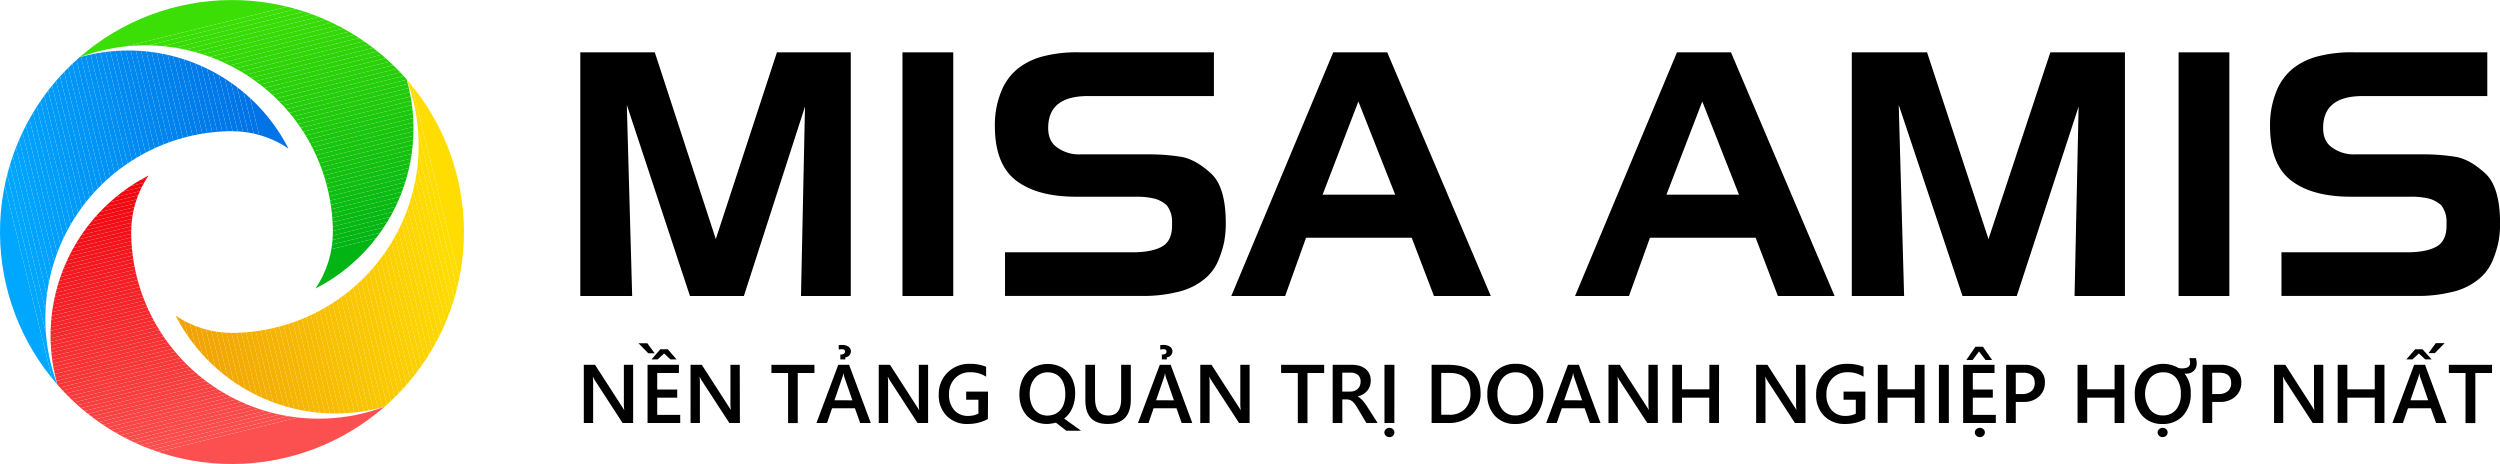<svg xmlns="http://www.w3.org/2000/svg" xmlns:xlink="http://www.w3.org/1999/xlink" viewBox="0 0 848.7 157.52"><defs><style>.cls-1{fill:none;}.cls-2{clip-path:url(#clip-path);}.cls-3{fill:#f1040c;}.cls-4{fill:#f1050d;}.cls-5{fill:#f1060e;}.cls-6{fill:#f1070f;}.cls-7{fill:#f20810;}.cls-8{fill:#f20911;}.cls-9{fill:#f20a11;}.cls-10{fill:#f20b12;}.cls-11{fill:#f20c13;}.cls-12{fill:#f20d14;}.cls-13{fill:#f20e15;}.cls-14{fill:#f30f16;}.cls-15{fill:#f31017;}.cls-16{fill:#f31118;}.cls-17{fill:#f31219;}.cls-18{fill:#f3131a;}.cls-19{fill:#f3141a;}.cls-20{fill:#f4151b;}.cls-21{fill:#f4161c;}.cls-22{fill:#f4171d;}.cls-23{fill:#f4181e;}.cls-24{fill:#f4191f;}.cls-25{fill:#f41a20;}.cls-26{fill:#f41b21;}.cls-27{fill:#f51c22;}.cls-28{fill:#f51d23;}.cls-29{fill:#f51e24;}.cls-30{fill:#f51f24;}.cls-31{fill:#f52025;}.cls-32{fill:#f52126;}.cls-33{fill:#f52227;}.cls-34{fill:#f62328;}.cls-35{fill:#f62429;}.cls-36{fill:#f6252a;}.cls-37{fill:#f6262b;}.cls-38{fill:#f6272c;}.cls-39{fill:#f6282d;}.cls-40{fill:#f72a2e;}.cls-41{fill:#f72b2e;}.cls-42{fill:#f72c2f;}.cls-43{fill:#f72d30;}.cls-44{fill:#f72e31;}.cls-45{fill:#f72f32;}.cls-46{fill:#f73033;}.cls-47{fill:#f83134;}.cls-48{fill:#f83235;}.cls-49{fill:#f83336;}.cls-50{fill:#f83437;}.cls-51{fill:#f83537;}.cls-52{fill:#f83638;}.cls-53{fill:#f83739;}.cls-54{fill:#f9383a;}.cls-55{fill:#f9393b;}.cls-56{fill:#f93a3c;}.cls-57{fill:#f93b3d;}.cls-58{fill:#f93c3e;}.cls-59{fill:#f93d3f;}.cls-60{fill:#f93e40;}.cls-61{fill:#fa3f41;}.cls-62{fill:#fa4041;}.cls-63{fill:#fa4142;}.cls-64{fill:#fa4243;}.cls-65{fill:#fa4344;}.cls-66{fill:#fa4445;}.cls-67{fill:#fb4546;}.cls-68{fill:#fb4647;}.cls-69{fill:#fb4748;}.cls-70{fill:#fb4849;}.cls-71{fill:#fb494a;}.cls-72{fill:#fb4a4a;}.cls-73{fill:#fb4b4b;}.cls-74{fill:#fc4c4c;}.cls-75{fill:#fc4d4d;}.cls-76{fill:#fc4e4e;}.cls-77{fill:#fc4f4f;}.cls-78{clip-path:url(#clip-path-2);}.cls-79{fill:#0073e6;}.cls-80{fill:#0074e6;}.cls-81{fill:#0075e7;}.cls-82{fill:#0076e7;}.cls-83{fill:#0077e8;}.cls-84{fill:#0078e8;}.cls-85{fill:#0079e9;}.cls-86{fill:#007ae9;}.cls-87{fill:#007bea;}.cls-88{fill:#007cea;}.cls-89{fill:#007deb;}.cls-90{fill:#007eeb;}.cls-91{fill:#007fec;}.cls-92{fill:#0080ec;}.cls-93{fill:#0081ed;}.cls-94{fill:#0082ed;}.cls-95{fill:#0083ee;}.cls-96{fill:#0084ee;}.cls-97{fill:#0085ef;}.cls-98{fill:#0086ef;}.cls-99{fill:#0087f0;}.cls-100{fill:#0088f0;}.cls-101{fill:#0089f1;}.cls-102{fill:#008af1;}.cls-103{fill:#008bf2;}.cls-104{fill:#008cf2;}.cls-105{fill:#008ef3;}.cls-106{fill:#008ff3;}.cls-107{fill:#0090f4;}.cls-108{fill:#0091f4;}.cls-109{fill:#0092f5;}.cls-110{fill:#0093f5;}.cls-111{fill:#0094f6;}.cls-112{fill:#0095f6;}.cls-113{fill:#0096f7;}.cls-114{fill:#0097f7;}.cls-115{fill:#0098f8;}.cls-116{fill:#0099f8;}.cls-117{fill:#009af9;}.cls-118{fill:#009bf9;}.cls-119{fill:#009cfa;}.cls-120{fill:#009dfa;}.cls-121{fill:#009efb;}.cls-122{fill:#009ffb;}.cls-123{fill:#00a0fc;}.cls-124{fill:#00a1fc;}.cls-125{fill:#00a2fd;}.cls-126{fill:#00a3fd;}.cls-127{fill:#00a4fe;}.cls-128{fill:#00a5fe;}.cls-129{fill:#00a6ff;}.cls-130{fill:#00a7ff;}.cls-131{clip-path:url(#clip-path-3);}.cls-132{fill:#02b514;}.cls-133{fill:#03b614;}.cls-134{fill:#04b613;}.cls-135{fill:#05b713;}.cls-136{fill:#06b813;}.cls-137{fill:#07b913;}.cls-138{fill:#08b912;}.cls-139{fill:#09ba12;}.cls-140{fill:#0abb12;}.cls-141{fill:#0bbc12;}.cls-142{fill:#0cbc11;}.cls-143{fill:#0dbd11;}.cls-144{fill:#0ebe11;}.cls-145{fill:#0fbf11;}.cls-146{fill:#10bf10;}.cls-147{fill:#11c010;}.cls-148{fill:#12c110;}.cls-149{fill:#13c10f;}.cls-150{fill:#14c20f;}.cls-151{fill:#15c30f;}.cls-152{fill:#16c40f;}.cls-153{fill:#17c40e;}.cls-154{fill:#18c50e;}.cls-155{fill:#19c60e;}.cls-156{fill:#1ac70e;}.cls-157{fill:#1bc70d;}.cls-158{fill:#1cc80d;}.cls-159{fill:#1dc90d;}.cls-160{fill:#1fca0d;}.cls-161{fill:#20ca0c;}.cls-162{fill:#21cb0c;}.cls-163{fill:#22cc0c;}.cls-164{fill:#23cc0b;}.cls-165{fill:#24cd0b;}.cls-166{fill:#25ce0b;}.cls-167{fill:#26cf0b;}.cls-168{fill:#27cf0a;}.cls-169{fill:#28d00a;}.cls-170{fill:#29d10a;}.cls-171{fill:#2ad20a;}.cls-172{fill:#2bd209;}.cls-173{fill:#2cd309;}.cls-174{fill:#2dd409;}.cls-175{fill:#2ed408;}.cls-176{fill:#2fd508;}.cls-177{fill:#30d608;}.cls-178{fill:#31d708;}.cls-179{fill:#32d707;}.cls-180{fill:#33d807;}.cls-181{fill:#34d907;}.cls-182{fill:#35da07;}.cls-183{fill:#36da06;}.cls-184{fill:#37db06;}.cls-185{fill:#38dc06;}.cls-186{fill:#39dd06;}.cls-187{fill:#3add05;}.cls-188{fill:#3bde05;}.cls-189{clip-path:url(#clip-path-4);}.cls-190{fill:#f1a204;}.cls-191{fill:#f1a304;}.cls-192{fill:#f1a404;}.cls-193{fill:#f2a504;}.cls-194{fill:#f2a604;}.cls-195{fill:#f2a704;}.cls-196{fill:#f2a804;}.cls-197{fill:#f3a904;}.cls-198{fill:#f3aa03;}.cls-199{fill:#f3ab03;}.cls-200{fill:#f3ac03;}.cls-201{fill:#f4ad03;}.cls-202{fill:#f4ae03;}.cls-203{fill:#f4af03;}.cls-204{fill:#f4b003;}.cls-205{fill:#f5b103;}.cls-206{fill:#f5b203;}.cls-207{fill:#f5b303;}.cls-208{fill:#f5b403;}.cls-209{fill:#f6b503;}.cls-210{fill:#f6b603;}.cls-211{fill:#f6b703;}.cls-212{fill:#f6b802;}.cls-213{fill:#f7b902;}.cls-214{fill:#f7ba02;}.cls-215{fill:#f7bb02;}.cls-216{fill:#f7bc02;}.cls-217{fill:#f8bd02;}.cls-218{fill:#f8be02;}.cls-219{fill:#f8c002;}.cls-220{fill:#f8c102;}.cls-221{fill:#f8c202;}.cls-222{fill:#f9c302;}.cls-223{fill:#f9c402;}.cls-224{fill:#f9c502;}.cls-225{fill:#f9c602;}.cls-226{fill:#fac702;}.cls-227{fill:#fac801;}.cls-228{fill:#fac901;}.cls-229{fill:#faca01;}.cls-230{fill:#fbcb01;}.cls-231{fill:#fbcc01;}.cls-232{fill:#fbcd01;}.cls-233{fill:#fbce01;}.cls-234{fill:#fccf01;}.cls-235{fill:#fcd001;}.cls-236{fill:#fcd101;}.cls-237{fill:#fcd201;}.cls-238{fill:#fdd301;}.cls-239{fill:#fdd401;}.cls-240{fill:#fdd501;}.cls-241{fill:#fdd600;}.cls-242{fill:#fed700;}.cls-243{fill:#fed800;}.cls-244{fill:#fed900;}.cls-245{fill:#feda00;}.cls-246{fill:#ffdb00;}.cls-247{fill:#ffdc00;}.cls-248{fill:#fd0;}</style><clipPath id="clip-path" transform="translate(0 0)"><path class="cls-1" d="M27.61,138.64a78.69,78.69,0,0,0,102.93-.57,63.64,63.64,0,0,1-86-58.26c0-.35,0-.7,0-1V78.6a34,34,0,0,1,5.88-19,61,61,0,0,0-30.93,71A79.08,79.08,0,0,0,27.61,138.64Z"/></clipPath><clipPath id="clip-path-2" transform="translate(0 0)"><path class="cls-1" d="M18.88,27.61a78.69,78.69,0,0,0,.57,102.93,63.64,63.64,0,0,1,58.26-86l1.05,0h.16a34.1,34.1,0,0,1,19,5.88A61,61,0,0,0,27,19.44,79.08,79.08,0,0,0,18.88,27.61Z"/></clipPath><clipPath id="clip-path-3" transform="translate(0 0)"><path class="cls-1" d="M129.91,18.88A78.7,78.7,0,0,0,27,19.45a63.66,63.66,0,0,1,86,58.26c0,.35,0,.7,0,1.05v.16a34.17,34.17,0,0,1-5.87,19,61,61,0,0,0,30.92-71A80,80,0,0,0,129.91,18.88Z"/></clipPath><clipPath id="clip-path-4" transform="translate(0 0)"><path class="cls-1" d="M138.64,129.91A78.69,78.69,0,0,0,138.07,27a63.66,63.66,0,0,1-58.26,86l-1,0H78.6a34,34,0,0,1-19-5.87,61,61,0,0,0,71,30.92A78,78,0,0,0,138.64,129.91Z"/></clipPath></defs><g id="Layer_2" data-name="Layer 2"><g id="Layer_1-2" data-name="Layer 1"><g class="cls-2"><polygon class="cls-3" points="53.91 59.58 17.12 68.6 17.12 59.58 53.91 59.58"/><polygon class="cls-3" points="59.02 59.58 17.12 69.85 17.12 68.6 53.91 59.58 59.02 59.58"/><polygon class="cls-4" points="64.11 59.58 17.12 71.1 17.12 69.85 59.02 59.58 64.11 59.58"/><polygon class="cls-5" points="69.22 59.58 17.12 72.35 17.12 71.1 64.11 59.58 69.22 59.58"/><polygon class="cls-6" points="74.31 59.58 17.12 73.6 17.12 72.35 69.22 59.58 74.31 59.58"/><polygon class="cls-7" points="79.42 59.58 17.12 74.85 17.12 73.6 74.31 59.58 79.42 59.58"/><polygon class="cls-8" points="84.52 59.58 17.12 76.1 17.12 74.85 79.42 59.58 84.52 59.58"/><polygon class="cls-9" points="89.61 59.58 17.12 77.34 17.12 76.1 84.52 59.58 89.61 59.58"/><polygon class="cls-10" points="94.72 59.58 17.12 78.59 17.12 77.34 89.61 59.58 94.72 59.58"/><polygon class="cls-11" points="99.81 59.58 17.12 79.84 17.12 78.59 94.72 59.58 99.81 59.58"/><polygon class="cls-12" points="104.92 59.58 17.12 81.09 17.12 79.84 99.81 59.58 104.92 59.58"/><polygon class="cls-13" points="110.02 59.58 17.12 82.34 17.12 81.09 104.92 59.58 110.02 59.58"/><polygon class="cls-14" points="115.11 59.58 17.12 83.59 17.12 82.34 110.02 59.58 115.11 59.58"/><polygon class="cls-15" points="120.22 59.58 17.12 84.84 17.12 83.59 115.11 59.58 120.22 59.58"/><polygon class="cls-16" points="120.32 59.58 120.6 60.74 17.12 86.09 17.12 84.84 120.22 59.58 120.32 59.58"/><polygon class="cls-17" points="120.6 60.74 120.89 61.92 17.12 87.34 17.12 86.09 120.6 60.74"/><polygon class="cls-18" points="120.89 61.92 121.18 63.09 17.12 88.59 17.12 87.34 120.89 61.92"/><polygon class="cls-19" points="121.18 63.09 121.47 64.27 17.12 89.84 17.12 88.59 121.18 63.09"/><polygon class="cls-20" points="121.47 64.27 121.75 65.45 17.12 91.09 17.12 89.84 121.47 64.27"/><polygon class="cls-21" points="121.75 65.45 122.04 66.63 17.12 92.34 17.12 91.09 121.75 65.45"/><polygon class="cls-22" points="122.04 66.63 122.33 67.81 17.12 93.59 17.12 92.34 122.04 66.63"/><polygon class="cls-23" points="122.33 67.81 122.62 68.99 17.12 94.84 17.12 93.59 122.33 67.81"/><polygon class="cls-24" points="122.62 68.99 122.91 70.17 17.12 96.09 17.12 94.84 122.62 68.99"/><polygon class="cls-25" points="122.91 70.17 123.2 71.35 17.12 97.34 17.12 96.09 122.91 70.17"/><polygon class="cls-26" points="123.2 71.35 123.49 72.53 17.12 98.59 17.12 97.34 123.2 71.35"/><polygon class="cls-27" points="123.49 72.53 123.78 73.7 17.12 99.84 17.12 98.59 123.49 72.53"/><polygon class="cls-28" points="123.78 73.7 124.06 74.88 17.12 101.09 17.12 99.84 123.78 73.7"/><polygon class="cls-29" points="124.06 74.88 124.35 76.06 17.12 102.34 17.12 101.09 124.06 74.88"/><polygon class="cls-30" points="124.35 76.06 124.64 77.24 17.12 103.59 17.12 102.34 124.35 76.06"/><polygon class="cls-31" points="124.64 77.24 124.93 78.42 17.12 104.84 17.12 103.59 124.64 77.24"/><polygon class="cls-32" points="124.93 78.42 125.22 79.6 17.12 106.09 17.12 104.84 124.93 78.42"/><polygon class="cls-33" points="125.22 79.6 125.51 80.78 17.12 107.34 17.12 106.09 125.22 79.6"/><polygon class="cls-34" points="125.51 80.78 125.8 81.96 17.12 108.59 17.12 107.34 125.51 80.78"/><polygon class="cls-35" points="125.8 81.96 126.09 83.14 17.12 109.84 17.12 108.59 125.8 81.96"/><polygon class="cls-36" points="126.09 83.14 126.38 84.31 17.12 111.09 17.12 109.84 126.09 83.14"/><polygon class="cls-37" points="126.38 84.31 126.67 85.49 17.12 112.34 17.12 111.09 126.38 84.31"/><polygon class="cls-38" points="126.67 85.49 126.95 86.67 17.12 113.58 17.12 112.34 126.67 85.49"/><polygon class="cls-39" points="126.95 86.67 127.24 87.85 17.12 114.83 17.12 113.58 126.95 86.67"/><polygon class="cls-40" points="127.24 87.85 127.53 89.03 17.12 116.08 17.12 114.83 127.24 87.85"/><polygon class="cls-41" points="127.53 89.03 127.82 90.21 17.12 117.33 17.12 116.08 127.53 89.03"/><polygon class="cls-42" points="127.82 90.21 128.11 91.39 17.12 118.58 17.12 117.33 127.82 90.21"/><polygon class="cls-43" points="128.11 91.39 128.4 92.57 17.12 119.83 17.12 118.58 128.11 91.39"/><polygon class="cls-44" points="128.4 92.57 128.69 93.75 17.12 121.08 17.12 119.83 128.4 92.57"/><polygon class="cls-45" points="128.69 93.75 128.98 94.92 17.12 122.33 17.12 121.08 128.69 93.75"/><polygon class="cls-46" points="128.98 94.92 129.26 96.1 17.12 123.58 17.12 122.33 128.98 94.92"/><polygon class="cls-47" points="129.26 96.1 129.55 97.28 17.12 124.83 17.12 123.58 129.26 96.1"/><polygon class="cls-48" points="129.55 97.28 129.84 98.46 17.12 126.08 17.12 124.83 129.55 97.28"/><polygon class="cls-49" points="129.84 98.46 130.13 99.64 17.12 127.33 17.12 126.08 129.84 98.46"/><polygon class="cls-50" points="130.13 99.64 130.42 100.82 17.12 128.58 17.12 127.33 130.13 99.64"/><polygon class="cls-51" points="130.42 100.82 130.54 101.3 130.54 102.04 17.12 129.83 17.12 128.58 130.42 100.82"/><polygon class="cls-52" points="130.54 103.29 17.12 131.08 17.12 129.83 130.54 102.04 130.54 103.29"/><polygon class="cls-53" points="130.54 104.54 17.12 132.33 17.12 131.08 130.54 103.29 130.54 104.54"/><polygon class="cls-54" points="130.54 105.79 17.12 133.58 17.12 132.33 130.54 104.54 130.54 105.79"/><polygon class="cls-55" points="130.54 107.04 17.12 134.83 17.12 133.58 130.54 105.79 130.54 107.04"/><polygon class="cls-56" points="130.54 108.29 17.12 136.08 17.12 134.83 130.54 107.04 130.54 108.29"/><polygon class="cls-57" points="130.54 109.54 17.12 137.33 17.12 136.08 130.54 108.29 130.54 109.54"/><polygon class="cls-58" points="130.54 110.79 17.12 138.58 17.12 137.33 130.54 109.54 130.54 110.79"/><polygon class="cls-59" points="130.54 112.04 17.12 139.83 17.12 138.58 130.54 110.79 130.54 112.04"/><polygon class="cls-60" points="130.54 113.29 17.12 141.08 17.12 139.83 130.54 112.04 130.54 113.29"/><polygon class="cls-61" points="130.54 114.54 17.12 142.33 17.12 141.08 130.54 113.29 130.54 114.54"/><polygon class="cls-62" points="130.54 115.79 17.12 143.58 17.12 142.33 130.54 114.54 130.54 115.79"/><polygon class="cls-63" points="130.54 117.04 17.12 144.83 17.12 143.58 130.54 115.79 130.54 117.04"/><polygon class="cls-64" points="130.54 118.29 17.12 146.08 17.12 144.83 130.54 117.04 130.54 118.29"/><polygon class="cls-65" points="130.54 119.54 17.12 147.33 17.12 146.08 130.54 118.29 130.54 119.54"/><polygon class="cls-66" points="130.54 120.78 17.12 148.58 17.12 147.33 130.54 119.54 130.54 120.78"/><polygon class="cls-67" points="130.54 122.03 17.12 149.83 17.12 148.58 130.54 120.78 130.54 122.03"/><polygon class="cls-68" points="130.54 123.28 17.12 151.07 17.12 149.83 130.54 122.03 130.54 123.28"/><polygon class="cls-69" points="130.54 124.53 17.12 152.32 17.12 151.07 130.54 123.28 130.54 124.53"/><polygon class="cls-70" points="130.54 125.78 17.12 153.57 17.12 152.32 130.54 124.53 130.54 125.78"/><polygon class="cls-71" points="130.54 127.03 17.12 154.82 17.12 153.57 130.54 125.78 130.54 127.03"/><polygon class="cls-72" points="130.54 128.28 17.12 156.07 17.12 154.82 130.54 127.03 130.54 128.28"/><polygon class="cls-73" points="130.54 129.53 17.12 157.32 17.12 156.07 130.54 128.28 130.54 129.53"/><polygon class="cls-74" points="130.54 130.78 21.43 157.52 17.12 157.52 17.12 157.32 130.54 129.53 130.54 130.78"/><polygon class="cls-75" points="130.54 132.03 26.53 157.52 21.43 157.52 130.54 130.78 130.54 132.03"/><polygon class="cls-76" points="130.54 133.28 31.63 157.52 26.53 157.52 130.54 132.03 130.54 133.28"/><polygon class="cls-77" points="130.54 134.53 36.73 157.52 31.63 157.52 130.54 133.28 130.54 134.53"/><polygon class="cls-77" points="36.73 157.52 130.54 134.53 130.54 157.52 36.73 157.52"/></g><g class="cls-78"><polygon class="cls-79" points="97.94 86.5 80.94 17.12 97.94 17.12 97.94 86.5"/><polygon class="cls-79" points="97.94 93.61 79.19 17.12 80.94 17.12 97.94 86.5 97.94 93.61"/><polygon class="cls-80" points="97.94 100.72 77.45 17.12 79.19 17.12 97.94 93.61 97.94 100.72"/><polygon class="cls-81" points="97.94 107.83 75.71 17.12 77.45 17.12 97.94 100.72 97.94 107.83"/><polygon class="cls-82" points="97.94 114.94 73.97 17.12 75.71 17.12 97.94 107.83 97.94 114.94"/><polygon class="cls-83" points="97.94 120.32 97.54 120.42 72.23 17.12 73.97 17.12 97.94 114.94 97.94 120.32"/><polygon class="cls-84" points="97.54 120.42 95.89 120.82 70.48 17.12 72.23 17.12 97.54 120.42"/><polygon class="cls-85" points="95.89 120.82 94.25 121.22 68.74 17.12 70.48 17.12 95.89 120.82"/><polygon class="cls-86" points="94.25 121.22 92.61 121.62 67 17.12 68.74 17.12 94.25 121.22"/><polygon class="cls-87" points="92.61 121.62 90.97 122.03 65.26 17.12 67 17.12 92.61 121.62"/><polygon class="cls-88" points="90.97 122.03 89.32 122.43 63.52 17.12 65.26 17.12 90.97 122.03"/><polygon class="cls-89" points="89.32 122.43 87.68 122.83 61.78 17.12 63.52 17.12 89.32 122.43"/><polygon class="cls-90" points="87.68 122.83 86.03 123.23 60.03 17.12 61.78 17.12 87.68 122.83"/><polygon class="cls-91" points="86.03 123.23 84.39 123.64 58.29 17.12 60.03 17.12 86.03 123.23"/><polygon class="cls-92" points="84.39 123.64 82.75 124.04 56.55 17.12 58.29 17.12 84.39 123.64"/><polygon class="cls-93" points="82.75 124.04 81.11 124.44 54.81 17.12 56.55 17.12 82.75 124.04"/><polygon class="cls-94" points="81.11 124.44 79.46 124.84 53.07 17.12 54.81 17.12 81.11 124.44"/><polygon class="cls-95" points="79.46 124.84 77.82 125.25 51.33 17.12 53.07 17.12 79.46 124.84"/><polygon class="cls-96" points="77.82 125.25 76.18 125.65 49.59 17.12 51.33 17.12 77.82 125.25"/><polygon class="cls-97" points="76.18 125.65 74.53 126.05 47.84 17.12 49.59 17.12 76.18 125.65"/><polygon class="cls-98" points="74.53 126.05 72.89 126.45 46.1 17.12 47.84 17.12 74.53 126.05"/><polygon class="cls-99" points="72.89 126.45 71.25 126.86 44.36 17.12 46.1 17.12 72.89 126.45"/><polygon class="cls-100" points="71.25 126.86 69.61 127.26 42.62 17.12 44.36 17.12 71.25 126.86"/><polygon class="cls-101" points="69.61 127.26 67.96 127.66 40.88 17.12 42.62 17.12 69.61 127.26"/><polygon class="cls-102" points="67.96 127.66 66.32 128.06 39.13 17.12 40.88 17.12 67.96 127.66"/><polygon class="cls-103" points="66.32 128.06 64.68 128.47 37.39 17.12 39.13 17.12 66.32 128.06"/><polygon class="cls-104" points="64.68 128.47 63.03 128.87 35.65 17.12 37.39 17.12 64.68 128.47"/><polygon class="cls-105" points="63.03 128.87 61.39 129.27 33.91 17.12 35.65 17.12 63.03 128.87"/><polygon class="cls-106" points="61.39 129.27 59.75 129.68 32.17 17.12 33.91 17.12 61.39 129.27"/><polygon class="cls-107" points="59.75 129.68 58.1 130.08 30.43 17.12 32.17 17.12 59.75 129.68"/><polygon class="cls-108" points="58.1 130.08 56.46 130.48 28.68 17.12 30.43 17.12 58.1 130.08"/><polygon class="cls-109" points="56.46 130.48 56.22 130.54 54.73 130.54 26.94 17.12 28.68 17.12 56.46 130.48"/><polygon class="cls-110" points="52.99 130.54 25.2 17.12 26.94 17.12 54.73 130.54 52.99 130.54"/><polygon class="cls-111" points="51.25 130.54 23.46 17.12 25.2 17.12 52.99 130.54 51.25 130.54"/><polygon class="cls-112" points="49.51 130.54 21.72 17.12 23.46 17.12 51.25 130.54 49.51 130.54"/><polygon class="cls-113" points="47.77 130.54 19.98 17.12 21.72 17.12 49.51 130.54 47.77 130.54"/><polygon class="cls-114" points="46.02 130.54 18.23 17.12 19.98 17.12 47.77 130.54 46.02 130.54"/><polygon class="cls-115" points="44.28 130.54 16.49 17.12 18.23 17.12 46.02 130.54 44.28 130.54"/><polygon class="cls-116" points="42.54 130.54 14.75 17.12 16.49 17.12 44.28 130.54 42.54 130.54"/><polygon class="cls-117" points="40.8 130.54 13.01 17.12 14.75 17.12 42.54 130.54 40.8 130.54"/><polygon class="cls-118" points="39.06 130.54 11.27 17.12 13.01 17.12 40.8 130.54 39.06 130.54"/><polygon class="cls-119" points="37.32 130.54 9.53 17.12 11.27 17.12 39.06 130.54 37.32 130.54"/><polygon class="cls-120" points="35.58 130.54 7.79 17.12 9.53 17.12 37.32 130.54 35.58 130.54"/><polygon class="cls-121" points="33.83 130.54 6.04 17.12 7.79 17.12 35.58 130.54 33.83 130.54"/><polygon class="cls-122" points="32.09 130.54 4.3 17.12 6.04 17.12 33.83 130.54 32.09 130.54"/><polygon class="cls-123" points="30.35 130.54 2.56 17.12 4.3 17.12 32.09 130.54 30.35 130.54"/><polygon class="cls-124" points="28.61 130.54 0.82 17.12 2.56 17.12 30.35 130.54 28.61 130.54"/><polygon class="cls-125" points="26.87 130.54 0 20.89 0 17.12 0.82 17.12 28.61 130.54 26.87 130.54"/><polygon class="cls-126" points="25.13 130.54 0 28 0 20.89 26.87 130.54 25.13 130.54"/><polygon class="cls-127" points="23.38 130.54 0 35.11 0 28 25.13 130.54 23.38 130.54"/><polygon class="cls-128" points="21.64 130.54 0 42.22 0 35.11 23.38 130.54 21.64 130.54"/><polygon class="cls-129" points="19.9 130.54 0 49.33 0 42.22 21.64 130.54 19.9 130.54"/><polygon class="cls-130" points="18.16 130.54 0 56.43 0 49.33 19.9 130.54 18.16 130.54"/><polygon class="cls-130" points="0 56.43 18.16 130.54 0 130.54 0 56.43"/></g><g class="cls-131"><polygon class="cls-132" points="57.98 97.94 140.39 77.74 140.39 97.94 57.98 97.94"/><polygon class="cls-132" points="51.83 97.94 140.39 76.24 140.39 77.74 57.98 97.94 51.83 97.94"/><polygon class="cls-133" points="45.68 97.94 140.39 74.73 140.39 76.24 51.83 97.94 45.68 97.94"/><polygon class="cls-134" points="39.52 97.94 140.39 73.22 140.39 74.73 45.68 97.94 39.52 97.94"/><polygon class="cls-135" points="37.2 97.94 36.98 97.05 140.39 71.71 140.39 73.22 39.52 97.94 37.2 97.94"/><polygon class="cls-136" points="36.98 97.05 36.63 95.63 140.39 70.2 140.39 71.71 36.98 97.05"/><polygon class="cls-137" points="36.63 95.63 36.28 94.21 140.39 68.7 140.39 70.2 36.63 95.63"/><polygon class="cls-138" points="36.28 94.21 35.93 92.78 140.39 67.19 140.39 68.7 36.28 94.21"/><polygon class="cls-139" points="35.93 92.78 35.59 91.36 140.39 65.68 140.39 67.19 35.93 92.78"/><polygon class="cls-140" points="35.59 91.36 35.24 89.94 140.39 64.17 140.39 65.68 35.59 91.36"/><polygon class="cls-141" points="35.24 89.94 34.89 88.52 140.39 62.67 140.39 64.17 35.24 89.94"/><polygon class="cls-142" points="34.89 88.52 34.54 87.1 140.39 61.16 140.39 62.67 34.89 88.52"/><polygon class="cls-143" points="34.54 87.1 34.19 85.67 140.39 59.65 140.39 61.16 34.54 87.1"/><polygon class="cls-144" points="34.19 85.67 33.84 84.25 140.39 58.14 140.39 59.65 34.19 85.67"/><polygon class="cls-145" points="33.84 84.25 33.49 82.83 140.39 56.64 140.39 58.14 33.84 84.25"/><polygon class="cls-146" points="33.49 82.83 33.15 81.41 140.39 55.13 140.39 56.64 33.49 82.83"/><polygon class="cls-147" points="33.15 81.41 32.8 79.98 140.39 53.62 140.39 55.13 33.15 81.41"/><polygon class="cls-148" points="32.8 79.98 32.45 78.56 140.39 52.11 140.39 53.62 32.8 79.98"/><polygon class="cls-149" points="32.45 78.56 32.1 77.14 140.39 50.61 140.39 52.11 32.45 78.56"/><polygon class="cls-150" points="32.1 77.14 31.75 75.72 140.39 49.1 140.39 50.61 32.1 77.14"/><polygon class="cls-151" points="31.75 75.72 31.4 74.3 140.39 47.59 140.39 49.1 31.75 75.72"/><polygon class="cls-152" points="31.4 74.3 31.05 72.87 140.39 46.08 140.39 47.59 31.4 74.3"/><polygon class="cls-153" points="31.05 72.87 30.71 71.45 140.39 44.58 140.39 46.08 31.05 72.87"/><polygon class="cls-154" points="30.71 71.45 30.36 70.03 140.39 43.07 140.39 44.58 30.71 71.45"/><polygon class="cls-155" points="30.36 70.03 30.01 68.61 140.39 41.56 140.39 43.07 30.36 70.03"/><polygon class="cls-156" points="30.01 68.61 29.66 67.19 140.39 40.05 140.39 41.56 30.01 68.61"/><polygon class="cls-157" points="29.66 67.19 29.31 65.76 140.39 38.55 140.39 40.05 29.66 67.19"/><polygon class="cls-158" points="29.31 65.76 28.96 64.34 140.39 37.04 140.39 38.55 29.31 65.76"/><polygon class="cls-159" points="28.96 64.34 28.62 62.92 140.39 35.53 140.39 37.04 28.96 64.34"/><polygon class="cls-160" points="28.62 62.92 28.27 61.5 140.39 34.02 140.39 35.53 28.62 62.92"/><polygon class="cls-161" points="28.27 61.5 27.92 60.07 140.39 32.51 140.39 34.02 28.27 61.5"/><polygon class="cls-162" points="27.92 60.07 27.57 58.65 140.39 31.01 140.39 32.51 27.92 60.07"/><polygon class="cls-163" points="27.57 58.65 27.22 57.23 140.39 29.5 140.39 31.01 27.57 58.65"/><polygon class="cls-164" points="27.22 57.23 26.97 56.22 26.97 55.78 140.39 27.99 140.39 29.5 27.22 57.23"/><polygon class="cls-165" points="26.97 54.27 140.39 26.48 140.39 27.99 26.97 55.78 26.97 54.27"/><polygon class="cls-166" points="26.97 52.77 140.39 24.98 140.39 26.48 26.97 54.27 26.97 52.77"/><polygon class="cls-167" points="26.97 51.26 140.39 23.47 140.39 24.98 26.97 52.77 26.97 51.26"/><polygon class="cls-168" points="26.97 49.75 140.39 21.96 140.39 23.47 26.97 51.26 26.97 49.75"/><polygon class="cls-169" points="26.97 48.24 140.39 20.45 140.39 21.96 26.97 49.75 26.97 48.24"/><polygon class="cls-170" points="26.97 46.74 140.39 18.95 140.39 20.45 26.97 48.24 26.97 46.74"/><polygon class="cls-171" points="26.97 45.23 140.39 17.44 140.39 18.95 26.97 46.74 26.97 45.23"/><polygon class="cls-172" points="26.97 43.72 140.39 15.93 140.39 17.44 26.97 45.23 26.97 43.72"/><polygon class="cls-173" points="26.97 42.21 140.39 14.42 140.39 15.93 26.97 43.72 26.97 42.21"/><polygon class="cls-174" points="26.97 40.71 140.39 12.91 140.39 14.42 26.97 42.21 26.97 40.71"/><polygon class="cls-175" points="26.97 39.2 140.39 11.41 140.39 12.91 26.97 40.71 26.97 39.2"/><polygon class="cls-176" points="26.97 37.69 140.39 9.9 140.39 11.41 26.97 39.2 26.97 37.69"/><polygon class="cls-177" points="26.97 36.18 140.39 8.39 140.39 9.9 26.97 37.69 26.97 36.18"/><polygon class="cls-178" points="26.97 34.67 140.39 6.88 140.39 8.39 26.97 36.18 26.97 34.67"/><polygon class="cls-179" points="26.97 33.17 140.39 5.38 140.39 6.88 26.97 34.67 26.97 33.17"/><polygon class="cls-180" points="26.97 31.66 140.39 3.87 140.39 5.38 26.97 33.17 26.97 31.66"/><polygon class="cls-181" points="26.97 30.15 140.39 2.36 140.39 3.87 26.97 31.66 26.97 30.15"/><polygon class="cls-182" points="26.97 28.64 140.39 0.85 140.39 2.36 26.97 30.15 26.97 28.64"/><polygon class="cls-183" points="26.97 27.14 137.72 0 140.39 0 140.39 0.85 26.97 28.64 26.97 27.14"/><polygon class="cls-184" points="26.97 25.63 131.57 0 137.72 0 26.97 27.14 26.97 25.63"/><polygon class="cls-185" points="26.97 24.12 125.42 0 131.57 0 26.97 25.63 26.97 24.12"/><polygon class="cls-186" points="26.97 22.61 119.27 0 125.42 0 26.97 24.12 26.97 22.61"/><polygon class="cls-187" points="26.97 21.11 113.11 0 119.27 0 26.97 22.61 26.97 21.11"/><polygon class="cls-188" points="26.97 19.6 106.96 0 113.11 0 26.97 21.11 26.97 19.6"/><polygon class="cls-188" points="106.96 0 26.97 19.6 26.97 0 106.96 0"/></g><g class="cls-189"><polygon class="cls-190" points="59.58 103.6 68.59 140.39 59.58 140.39 59.58 103.6"/><polygon class="cls-190" points="59.58 96.78 70.27 140.39 68.59 140.39 59.58 103.6 59.58 96.78"/><polygon class="cls-191" points="59.58 89.97 71.94 140.39 70.27 140.39 59.58 96.78 59.58 89.97"/><polygon class="cls-192" points="59.58 83.15 73.61 140.39 71.94 140.39 59.58 89.97 59.58 83.15"/><polygon class="cls-193" points="59.58 76.33 75.28 140.39 73.61 140.39 59.58 83.15 59.58 76.33"/><polygon class="cls-194" points="59.58 69.51 76.95 140.39 75.28 140.39 59.58 76.33 59.58 69.51"/><polygon class="cls-195" points="59.58 62.7 78.62 140.39 76.95 140.39 59.58 69.51 59.58 62.7"/><polygon class="cls-196" points="59.58 55.88 80.29 140.39 78.62 140.39 59.58 62.7 59.58 55.88"/><polygon class="cls-197" points="59.58 49.06 81.96 140.39 80.29 140.39 59.58 55.88 59.58 49.06"/><polygon class="cls-198" points="59.58 42.25 83.63 140.39 81.96 140.39 59.58 49.06 59.58 42.25"/><polygon class="cls-199" points="59.58 37.2 59.99 37.1 85.3 140.39 83.63 140.39 59.58 42.25 59.58 37.2"/><polygon class="cls-200" points="59.99 37.1 61.56 36.71 86.97 140.39 85.3 140.39 59.99 37.1"/><polygon class="cls-201" points="61.56 36.71 63.14 36.33 88.64 140.39 86.97 140.39 61.56 36.71"/><polygon class="cls-202" points="63.14 36.33 64.72 35.94 90.31 140.39 88.64 140.39 63.14 36.33"/><polygon class="cls-203" points="64.72 35.94 66.29 35.55 91.98 140.39 90.31 140.39 64.72 35.94"/><polygon class="cls-204" points="66.29 35.55 67.87 35.17 93.65 140.39 91.98 140.39 66.29 35.55"/><polygon class="cls-205" points="67.87 35.17 69.44 34.78 95.32 140.39 93.65 140.39 67.87 35.17"/><polygon class="cls-206" points="69.44 34.78 71.02 34.4 96.99 140.39 95.32 140.39 69.44 34.78"/><polygon class="cls-207" points="71.02 34.4 72.59 34.01 98.66 140.39 96.99 140.39 71.02 34.4"/><polygon class="cls-208" points="72.59 34.01 74.17 33.62 100.33 140.39 98.66 140.39 72.59 34.01"/><polygon class="cls-209" points="74.17 33.62 75.75 33.24 102 140.39 100.33 140.39 74.17 33.62"/><polygon class="cls-210" points="75.75 33.24 77.32 32.85 103.67 140.39 102 140.39 75.75 33.24"/><polygon class="cls-211" points="77.32 32.85 78.9 32.47 105.34 140.39 103.67 140.39 77.32 32.85"/><polygon class="cls-212" points="78.9 32.47 80.47 32.08 107.01 140.39 105.34 140.39 78.9 32.47"/><polygon class="cls-213" points="80.47 32.08 82.05 31.69 108.69 140.39 107.01 140.39 80.47 32.08"/><polygon class="cls-214" points="82.05 31.69 83.63 31.31 110.36 140.39 108.69 140.39 82.05 31.69"/><polygon class="cls-215" points="83.63 31.31 85.2 30.92 112.03 140.39 110.36 140.39 83.63 31.31"/><polygon class="cls-216" points="85.2 30.92 86.78 30.53 113.7 140.39 112.03 140.39 85.2 30.92"/><polygon class="cls-217" points="86.78 30.53 88.35 30.15 115.37 140.39 113.7 140.39 86.78 30.53"/><polygon class="cls-218" points="88.35 30.15 89.93 29.76 117.04 140.39 115.37 140.39 88.35 30.15"/><polygon class="cls-219" points="89.93 29.76 91.5 29.38 118.71 140.39 117.04 140.39 89.93 29.76"/><polygon class="cls-220" points="91.5 29.38 93.08 28.99 120.38 140.39 118.71 140.39 91.5 29.38"/><polygon class="cls-221" points="93.08 28.99 94.66 28.6 122.05 140.39 120.38 140.39 93.08 28.99"/><polygon class="cls-222" points="94.66 28.6 96.23 28.22 123.72 140.39 122.05 140.39 94.66 28.6"/><polygon class="cls-223" points="96.23 28.22 97.81 27.83 125.39 140.39 123.72 140.39 96.23 28.22"/><polygon class="cls-224" points="97.81 27.83 99.38 27.45 127.06 140.39 125.39 140.39 97.81 27.83"/><polygon class="cls-225" points="99.38 27.45 100.96 27.06 128.73 140.39 127.06 140.39 99.38 27.45"/><polygon class="cls-226" points="100.96 27.06 101.3 26.98 102.61 26.98 130.4 140.39 128.73 140.39 100.96 27.06"/><polygon class="cls-227" points="104.28 26.98 132.07 140.39 130.4 140.39 102.61 26.98 104.28 26.98"/><polygon class="cls-228" points="105.95 26.98 133.74 140.39 132.07 140.39 104.28 26.98 105.95 26.98"/><polygon class="cls-229" points="107.62 26.98 135.41 140.39 133.74 140.39 105.95 26.98 107.62 26.98"/><polygon class="cls-230" points="109.29 26.98 137.08 140.39 135.41 140.39 107.62 26.98 109.29 26.98"/><polygon class="cls-231" points="110.96 26.98 138.75 140.39 137.08 140.39 109.29 26.98 110.96 26.98"/><polygon class="cls-232" points="112.63 26.98 140.42 140.39 138.75 140.39 110.96 26.98 112.63 26.98"/><polygon class="cls-233" points="114.3 26.98 142.09 140.39 140.42 140.39 112.63 26.98 114.3 26.98"/><polygon class="cls-234" points="115.97 26.98 143.76 140.39 142.09 140.39 114.3 26.98 115.97 26.98"/><polygon class="cls-235" points="117.64 26.98 145.43 140.39 143.76 140.39 115.97 26.98 117.64 26.98"/><polygon class="cls-236" points="119.31 26.98 147.1 140.39 145.43 140.39 117.64 26.98 119.31 26.98"/><polygon class="cls-237" points="120.98 26.98 148.77 140.39 147.1 140.39 119.31 26.98 120.98 26.98"/><polygon class="cls-238" points="122.65 26.98 150.44 140.39 148.77 140.39 120.98 26.98 122.65 26.98"/><polygon class="cls-239" points="124.32 26.98 152.12 140.39 150.44 140.39 122.65 26.98 124.32 26.98"/><polygon class="cls-240" points="126 26.98 153.78 140.39 152.12 140.39 124.32 26.98 126 26.98"/><polygon class="cls-241" points="127.67 26.98 155.46 140.39 153.78 140.39 126 26.98 127.67 26.98"/><polygon class="cls-242" points="129.34 26.98 157.13 140.39 155.46 140.39 127.67 26.98 129.34 26.98"/><polygon class="cls-243" points="131.01 26.98 157.52 135.17 157.52 140.39 157.13 140.39 129.34 26.98 131.01 26.98"/><polygon class="cls-244" points="132.68 26.98 157.52 128.35 157.52 135.17 131.01 26.98 132.68 26.98"/><polygon class="cls-245" points="134.35 26.98 157.52 121.53 157.52 128.35 132.68 26.98 134.35 26.98"/><polygon class="cls-246" points="136.02 26.98 157.52 114.72 157.52 121.53 134.35 26.98 136.02 26.98"/><polygon class="cls-247" points="137.69 26.98 157.52 107.9 157.52 114.72 136.02 26.98 137.69 26.98"/><polygon class="cls-248" points="139.36 26.98 157.52 101.08 157.52 107.9 137.69 26.98 139.36 26.98"/><polygon class="cls-248" points="157.52 101.08 139.36 26.98 157.52 26.98 157.52 101.08"/></g><path d="M214.61,100.49H197V17.77h25.29L243,81.16l20.75-63.39h25.07v82.72h-16.9l1.36-64.31-20.75,64.31H234.23L212.79,35.6Z" transform="translate(0 0)"/><path d="M306.37,17.77h17.24v82.72H306.37Z" transform="translate(0 0)"/><path d="M366.61,17.77H412.1V32.61H369.36q-13.51,0-13.52,10.82,0,4.6,3.1,6.67a12.53,12.53,0,0,0,7.9,2.3h22.8a68.17,68.17,0,0,1,11.81.92q4.69,1,9.68,5.58t5,16.86a34.53,34.53,0,0,1-.51,6.15,34.33,34.33,0,0,1-2.07,6.62,16,16,0,0,1-5.27,6.67,22.2,22.2,0,0,1-8.88,4,48.12,48.12,0,0,1-12.14,1.26H341.18V85.65h43.31q6.42,0,9.91-1.9t3.49-7.19V74.84a8.79,8.79,0,0,0-1.83-5.18,10,10,0,0,0-4.42-2.3,26,26,0,0,0-5.91-.58H365.29q-13.2,0-20.38-5.52t-7.17-18.52A29.86,29.86,0,0,1,339.92,31a18.77,18.77,0,0,1,6-8,23.23,23.23,0,0,1,8.7-4A45.48,45.48,0,0,1,366.61,17.77Z" transform="translate(0 0)"/><path d="M436.28,100.49H418l34.6-82.72h18.33l35.17,82.72H486.8L479.24,80.7H443.38ZM449,66.09h24.64L461.14,34.45Z" transform="translate(0 0)"/><path d="M553,100.49H534.7l34.6-82.72h18.33l35.18,82.72H603.56L596,80.7H560.13Zm12.72-34.4h24.63L577.89,34.45Z" transform="translate(0 0)"/><path d="M646.41,100.49H628.65V17.77H654.2l20.85,63.39,21-63.39h25.32v82.72H704.27l1.38-64.31-21,64.31H666.23L644.58,35.6Z" transform="translate(0 0)"/><path d="M739.59,17.77h17.23v82.72H739.59Z" transform="translate(0 0)"/><path d="M799.39,17.77h45V32.61H802.13q-13.47,0-13.47,10.82,0,4.6,3.08,6.67a12.47,12.47,0,0,0,7.88,2.3h22.71a67.64,67.64,0,0,1,11.76.92q4.68,1,9.64,5.58t5,16.86a34.53,34.53,0,0,1-.51,6.15,34.93,34.93,0,0,1-2.06,6.62,16,16,0,0,1-5.25,6.67,22.09,22.09,0,0,1-8.84,4,47.88,47.88,0,0,1-12.1,1.26H774.51V85.65H817.2q6.39,0,9.87-1.9t3.48-7.19V74.84a8.79,8.79,0,0,0-1.83-5.18,9.89,9.89,0,0,0-4.4-2.3,25.84,25.84,0,0,0-5.89-.58H798.07q-13.16,0-20.3-5.52t-7.14-18.52A30.22,30.22,0,0,1,772.79,31a18.81,18.81,0,0,1,5.94-8,23.09,23.09,0,0,1,8.67-4A45.2,45.2,0,0,1,799.39,17.77Z" transform="translate(0 0)"/><path d="M214.94,143.6h-3.58l-9.43-14.51a6.63,6.63,0,0,1-.6-1.15h-.08a19.39,19.39,0,0,1,.11,2.72V143.6h-3.17V123.85H202L211.13,138c.38.58.63,1,.74,1.21h.06a16.51,16.51,0,0,1-.14-2.66V123.85h3.15Z" transform="translate(0 0)"/><path d="M222.25,119.93h-2.17l-3.32-3.39h3Zm8.67,23.67H219.83V123.85h10.65v2.78h-7.37v5.6h6.79V135h-6.79v5.84h7.81ZM221.18,122l3-3.44h2.5l3,3.44h-2.09l-2.14-2-2.19,2Z" transform="translate(0 0)"/><path d="M251.18,143.6H247.6l-9.44-14.51a6.58,6.58,0,0,1-.59-1.15h-.08a21.16,21.16,0,0,1,.11,2.72V143.6h-3.17V123.85h3.82L247.36,138a13.19,13.19,0,0,1,.75,1.21h0a17.79,17.79,0,0,1-.14-2.66V123.85h3.16Z" transform="translate(0 0)"/><path d="M276.49,126.63h-5.67v17h-3.28v-17h-5.66v-2.78h14.61Z" transform="translate(0 0)"/><path d="M295.61,143.6H292l-1.77-5h-7.77l-1.71,5h-3.58l7.4-19.75h3.69Zm-6.24-7.7L286.63,128a7.63,7.63,0,0,1-.26-1.24h-.06A7.72,7.72,0,0,1,286,128l-2.72,7.88Zm-4.64-18.74a10.63,10.63,0,0,1,1.17-.06,3.64,3.64,0,0,1,2.13.59,1.83,1.83,0,0,1,.83,1.56,2,2,0,0,1-.54,1.4,2.18,2.18,0,0,1-1.36.67V122h-1.68v-1.64c1.05,0,1.58-.33,1.58-1s-.41-.81-1.22-.81a5.5,5.5,0,0,0-.91.12Z" transform="translate(0 0)"/><path d="M315.07,143.6h-3.58l-9.44-14.51a6.58,6.58,0,0,1-.59-1.15h-.08a21.16,21.16,0,0,1,.11,2.72V143.6h-3.17V123.85h3.82L311.25,138a13.19,13.19,0,0,1,.75,1.21h.05a18.17,18.17,0,0,1-.13-2.66V123.85h3.15Z" transform="translate(0 0)"/><path d="M335.37,142.25a14.15,14.15,0,0,1-6.87,1.68,9.53,9.53,0,0,1-7.09-2.72,9.8,9.8,0,0,1-2.72-7.22,10.14,10.14,0,0,1,3-7.53,10.27,10.27,0,0,1,7.54-2.94,13.92,13.92,0,0,1,5.54,1v3.37a9.54,9.54,0,0,0-5.41-1.52,6.9,6.9,0,0,0-5.18,2.09,7.41,7.41,0,0,0-2,5.38,7.74,7.74,0,0,0,1.73,5.35,6,6,0,0,0,4.71,2,7.51,7.51,0,0,0,3.53-.78v-4.7H328v-2.76h7.42Z" transform="translate(0 0)"/><path d="M355.52,143.93a10,10,0,0,1-3.87-.72,8.63,8.63,0,0,1-3-2.05,9.25,9.25,0,0,1-1.9-3.15,11.63,11.63,0,0,1-.68-4,13,13,0,0,1,.68-4.3,9.55,9.55,0,0,1,1.95-3.29,8.45,8.45,0,0,1,3.06-2.1,10.42,10.42,0,0,1,4-.75,9.46,9.46,0,0,1,3.77.73,8.43,8.43,0,0,1,2.92,2,9.07,9.07,0,0,1,1.88,3.14,11.61,11.61,0,0,1,.67,4,12.49,12.49,0,0,1-1,5.11,8.79,8.79,0,0,1-2.75,3.54l5.73,4.13h-5l-3.53-2.74a11.09,11.09,0,0,1-1.46.3A10.05,10.05,0,0,1,355.52,143.93Zm.15-17.53a5.76,5.76,0,0,0-2.47.53,5.55,5.55,0,0,0-1.94,1.5,7.09,7.09,0,0,0-1.26,2.32,9.5,9.5,0,0,0-.44,3,9.69,9.69,0,0,0,.43,3,7.06,7.06,0,0,0,1.22,2.31,5.49,5.49,0,0,0,1.89,1.49,5.55,5.55,0,0,0,2.43.53,6.27,6.27,0,0,0,2.55-.5,5.29,5.29,0,0,0,1.92-1.42,6.38,6.38,0,0,0,1.22-2.28,10,10,0,0,0,.43-3.07,11.07,11.07,0,0,0-.41-3.14,6.68,6.68,0,0,0-1.19-2.32,5,5,0,0,0-1.88-1.44A6.06,6.06,0,0,0,355.67,126.4Z" transform="translate(0 0)"/><path d="M383.89,135.62q0,8.31-7.88,8.31-7.54,0-7.55-8V123.85h3.28v11.41q0,5.81,4.52,5.81,4.35,0,4.35-5.61V123.85h3.28Z" transform="translate(0 0)"/><path d="M404.76,143.6h-3.6l-1.77-5h-7.77l-1.71,5h-3.58l7.39-19.75h3.7Zm-6.24-7.7L395.78,128a8.57,8.57,0,0,1-.27-1.24h-.05a7.72,7.72,0,0,1-.27,1.24l-2.72,7.88Zm-4.64-18.74a10.5,10.5,0,0,1,1.17-.06,3.59,3.59,0,0,1,2.12.59,1.81,1.81,0,0,1,.84,1.56,2,2,0,0,1-.54,1.4,2.18,2.18,0,0,1-1.36.67V122h-1.68v-1.64c1.05,0,1.58-.33,1.58-1s-.41-.81-1.22-.81a5.5,5.5,0,0,0-.91.12Z" transform="translate(0 0)"/><path d="M424.22,143.6h-3.58l-9.44-14.51a6.58,6.58,0,0,1-.59-1.15h-.08a21.16,21.16,0,0,1,.11,2.72V143.6h-3.17V123.85h3.82L420.4,138a13.19,13.19,0,0,1,.75,1.21h.05a17.79,17.79,0,0,1-.14-2.66V123.85h3.16Z" transform="translate(0 0)"/><path d="M449.53,126.63h-5.67v17h-3.28v-17h-5.66v-2.78h14.61Z" transform="translate(0 0)"/><path d="M467.68,143.6h-3.82l-3.16-5.29a10.64,10.64,0,0,0-.83-1.24,4.81,4.81,0,0,0-.83-.85,2.75,2.75,0,0,0-.91-.48,3.94,3.94,0,0,0-1.12-.15h-1.32v8h-3.27V123.85h6.5a9.46,9.46,0,0,1,2.57.33,5.93,5.93,0,0,1,2,1,4.71,4.71,0,0,1,1.36,1.67,5.19,5.19,0,0,1,.49,2.33,5.6,5.6,0,0,1-.31,1.92,5,5,0,0,1-.88,1.56,5.39,5.39,0,0,1-1.38,1.16,6.83,6.83,0,0,1-1.81.75v.05a5.8,5.8,0,0,1,.94.67c.26.25.52.49.75.75a8.24,8.24,0,0,1,.71.88c.24.32.5.7.78,1.13Zm-12-17.09v6.42h2.72a3.92,3.92,0,0,0,1.4-.24,3,3,0,0,0,1.84-1.74,3.63,3.63,0,0,0,.26-1.42,2.83,2.83,0,0,0-.89-2.22,3.78,3.78,0,0,0-2.58-.8Z" transform="translate(0 0)"/><path d="M473.35,143.6H470V123.85h3.38Zm-1.67,4.8a1.73,1.73,0,0,1-1.21-.47,1.52,1.52,0,0,1-.5-1.13,1.4,1.4,0,0,1,.52-1.11,1.75,1.75,0,0,1,1.19-.45,1.72,1.72,0,0,1,1.2.45,1.44,1.44,0,0,1,.49,1.11,1.51,1.51,0,0,1-.49,1.13A1.69,1.69,0,0,1,471.68,148.4Z" transform="translate(0 0)"/><path d="M486,143.6V123.85h5.7q10.92,0,10.92,9.63a9.52,9.52,0,0,1-3,7.35,11.59,11.59,0,0,1-8.13,2.77Zm3.27-17v14.2h2.61a7.3,7.3,0,0,0,5.38-1.9,7.2,7.2,0,0,0,1.92-5.37q0-6.93-7.17-6.93Z" transform="translate(0 0)"/><path d="M514.33,143.93a8.89,8.89,0,0,1-6.84-2.77,10.15,10.15,0,0,1-2.56-7.2,10.78,10.78,0,0,1,2.61-7.6,9.22,9.22,0,0,1,7.11-2.84,8.67,8.67,0,0,1,6.7,2.76,10.2,10.2,0,0,1,2.54,7.2,10.82,10.82,0,0,1-2.6,7.64A9,9,0,0,1,514.33,143.93Zm.15-17.53a5.47,5.47,0,0,0-4.41,2,8,8,0,0,0-1.7,5.32,8.11,8.11,0,0,0,1.65,5.31,5.34,5.34,0,0,0,4.33,2,5.56,5.56,0,0,0,4.47-1.92,7.93,7.93,0,0,0,1.64-5.35,8.37,8.37,0,0,0-1.59-5.47A5.39,5.39,0,0,0,514.48,126.4Z" transform="translate(0 0)"/><path d="M543.34,143.6h-3.6l-1.77-5H530.2l-1.71,5h-3.58l7.39-19.75H536Zm-6.24-7.7L534.36,128a7.63,7.63,0,0,1-.26-1.24H534a7.72,7.72,0,0,1-.27,1.24l-2.72,7.88Z" transform="translate(0 0)"/><path d="M562.8,143.6h-3.58l-9.44-14.51a6.58,6.58,0,0,1-.59-1.15h-.08a21.16,21.16,0,0,1,.11,2.72V143.6h-3.17V123.85h3.82L559,138a13.19,13.19,0,0,1,.75,1.21h0a17.79,17.79,0,0,1-.14-2.66V123.85h3.16Z" transform="translate(0 0)"/><path d="M583.55,143.6h-3.29V135H571v8.56h-3.27V123.85H571v8.31h9.3v-8.31h3.29Z" transform="translate(0 0)"/><path d="M612.93,143.6h-3.58l-9.44-14.51a7.34,7.34,0,0,1-.59-1.15h-.08a21.16,21.16,0,0,1,.11,2.72V143.6h-3.17V123.85H600L609.11,138a13.19,13.19,0,0,1,.75,1.21h0a18.17,18.17,0,0,1-.13-2.66V123.85h3.15Z" transform="translate(0 0)"/><path d="M633.23,142.25a14.09,14.09,0,0,1-6.87,1.68,9.55,9.55,0,0,1-7.09-2.72,9.8,9.8,0,0,1-2.72-7.22,10.14,10.14,0,0,1,3-7.53,10.27,10.27,0,0,1,7.54-2.94,13.92,13.92,0,0,1,5.54,1v3.37a9.54,9.54,0,0,0-5.41-1.52,6.9,6.9,0,0,0-5.18,2.09,7.41,7.41,0,0,0-2,5.38,7.74,7.74,0,0,0,1.73,5.35,6,6,0,0,0,4.71,2,7.51,7.51,0,0,0,3.53-.78v-4.7h-4.16v-2.76h7.42Z" transform="translate(0 0)"/><path d="M653.35,143.6h-3.29V135h-9.3v8.56h-3.27V123.85h3.27v8.31h9.3v-8.31h3.29Z" transform="translate(0 0)"/><path d="M661.59,143.6h-3.37V123.85h3.37Z" transform="translate(0 0)"/><path d="M677.54,143.6H666.45V123.85H677.1v2.78h-7.37v5.6h6.79V135h-6.79v5.84h7.81Zm-1.28-21.39h-2.21l-2.21-2.9-2.17,2.9h-2.13l3.08-4.51h2.54Zm-4.14,26.19a1.73,1.73,0,0,1-1.2-.47,1.48,1.48,0,0,1-.5-1.13,1.42,1.42,0,0,1,.51-1.11,1.77,1.77,0,0,1,1.19-.45,1.72,1.72,0,0,1,1.2.45,1.45,1.45,0,0,1,.5,1.11,1.52,1.52,0,0,1-.5,1.13A1.69,1.69,0,0,1,672.12,148.4Z" transform="translate(0 0)"/><path d="M684.32,136.44v7.16h-3.27V123.85h6a7.93,7.93,0,0,1,5.28,1.59,5.5,5.5,0,0,1,1.87,4.46,6.17,6.17,0,0,1-2,4.71,7.45,7.45,0,0,1-5.29,1.83Zm0-9.89v7.22h2.12a4.72,4.72,0,0,0,3.21-1,3.5,3.5,0,0,0,1.1-2.75q0-3.5-4-3.49Z" transform="translate(0 0)"/><path d="M721.15,143.6h-3.29V135h-9.29v8.56h-3.28V123.85h3.28v8.31h9.29v-8.31h3.29Z" transform="translate(0 0)"/><path d="M739.58,124.93a5.73,5.73,0,0,0,1.11.13c1.87,0,2.8-.6,2.8-1.8a4.88,4.88,0,0,0-.27-1.67h2.22a5.2,5.2,0,0,1,.29,1.85,3.31,3.31,0,0,1-1,2.46,3.6,3.6,0,0,1-2.64.94h-.47a10.34,10.34,0,0,1,2.09,6.64,10.78,10.78,0,0,1-2.61,7.64,9.06,9.06,0,0,1-7,2.81,8.81,8.81,0,0,1-6.81-2.77,10.16,10.16,0,0,1-2.57-7.2,10.74,10.74,0,0,1,2.62-7.6,10.15,10.15,0,0,1,12.2-1.43Zm-5.27,1.47a5.49,5.49,0,0,0-4.42,2,9.25,9.25,0,0,0,0,10.63,5.29,5.29,0,0,0,4.29,2,5.62,5.62,0,0,0,4.51-1.92,7.93,7.93,0,0,0,1.65-5.35,8.32,8.32,0,0,0-1.6-5.47A5.41,5.41,0,0,0,734.31,126.4Zm-.14,22a1.69,1.69,0,0,1-1.2-.47,1.49,1.49,0,0,1-.51-1.13,1.43,1.43,0,0,1,.52-1.11,1.75,1.75,0,0,1,1.19-.45,1.72,1.72,0,0,1,1.2.45,1.45,1.45,0,0,1,.5,1.11,1.52,1.52,0,0,1-.5,1.13A1.69,1.69,0,0,1,734.17,148.4Z" transform="translate(0 0)"/><path d="M751,136.44v7.16h-3.27V123.85h6a7.93,7.93,0,0,1,5.28,1.59,5.5,5.5,0,0,1,1.87,4.46,6.17,6.17,0,0,1-2,4.71,7.45,7.45,0,0,1-5.29,1.83Zm0-9.89v7.22h2.12a4.72,4.72,0,0,0,3.21-1,3.5,3.5,0,0,0,1.1-2.75q0-3.5-4-3.49Z" transform="translate(0 0)"/><path d="M788.71,143.6h-3.58l-9.43-14.51a6.63,6.63,0,0,1-.6-1.15H775a19.39,19.39,0,0,1,.11,2.72V143.6H772V123.85h3.82L784.9,138c.38.58.63,1,.74,1.21h.05a18.17,18.17,0,0,1-.13-2.66V123.85h3.15Z" transform="translate(0 0)"/><path d="M809.47,143.6h-3.29V135h-9.3v8.56H793.6V123.85h3.28v8.31h9.3v-8.31h3.29Z" transform="translate(0 0)"/><path d="M830.57,143.6H827l-1.78-5h-7.76l-1.71,5h-3.58l7.39-19.75h3.7ZM825.48,122h-2.16l-2.17-2L819,122h-2.09l3-3.44h2.48Zm-1.15,13.88L821.59,128a8.57,8.57,0,0,1-.27-1.24h-.05A6.64,6.64,0,0,1,821,128l-2.71,7.88Zm.09-16,2.48-3.39h3l-3.32,3.39Z" transform="translate(0 0)"/><path d="M846,126.63h-5.67v17H837v-17h-5.66v-2.78H846Z" transform="translate(0 0)"/></g></g></svg>
